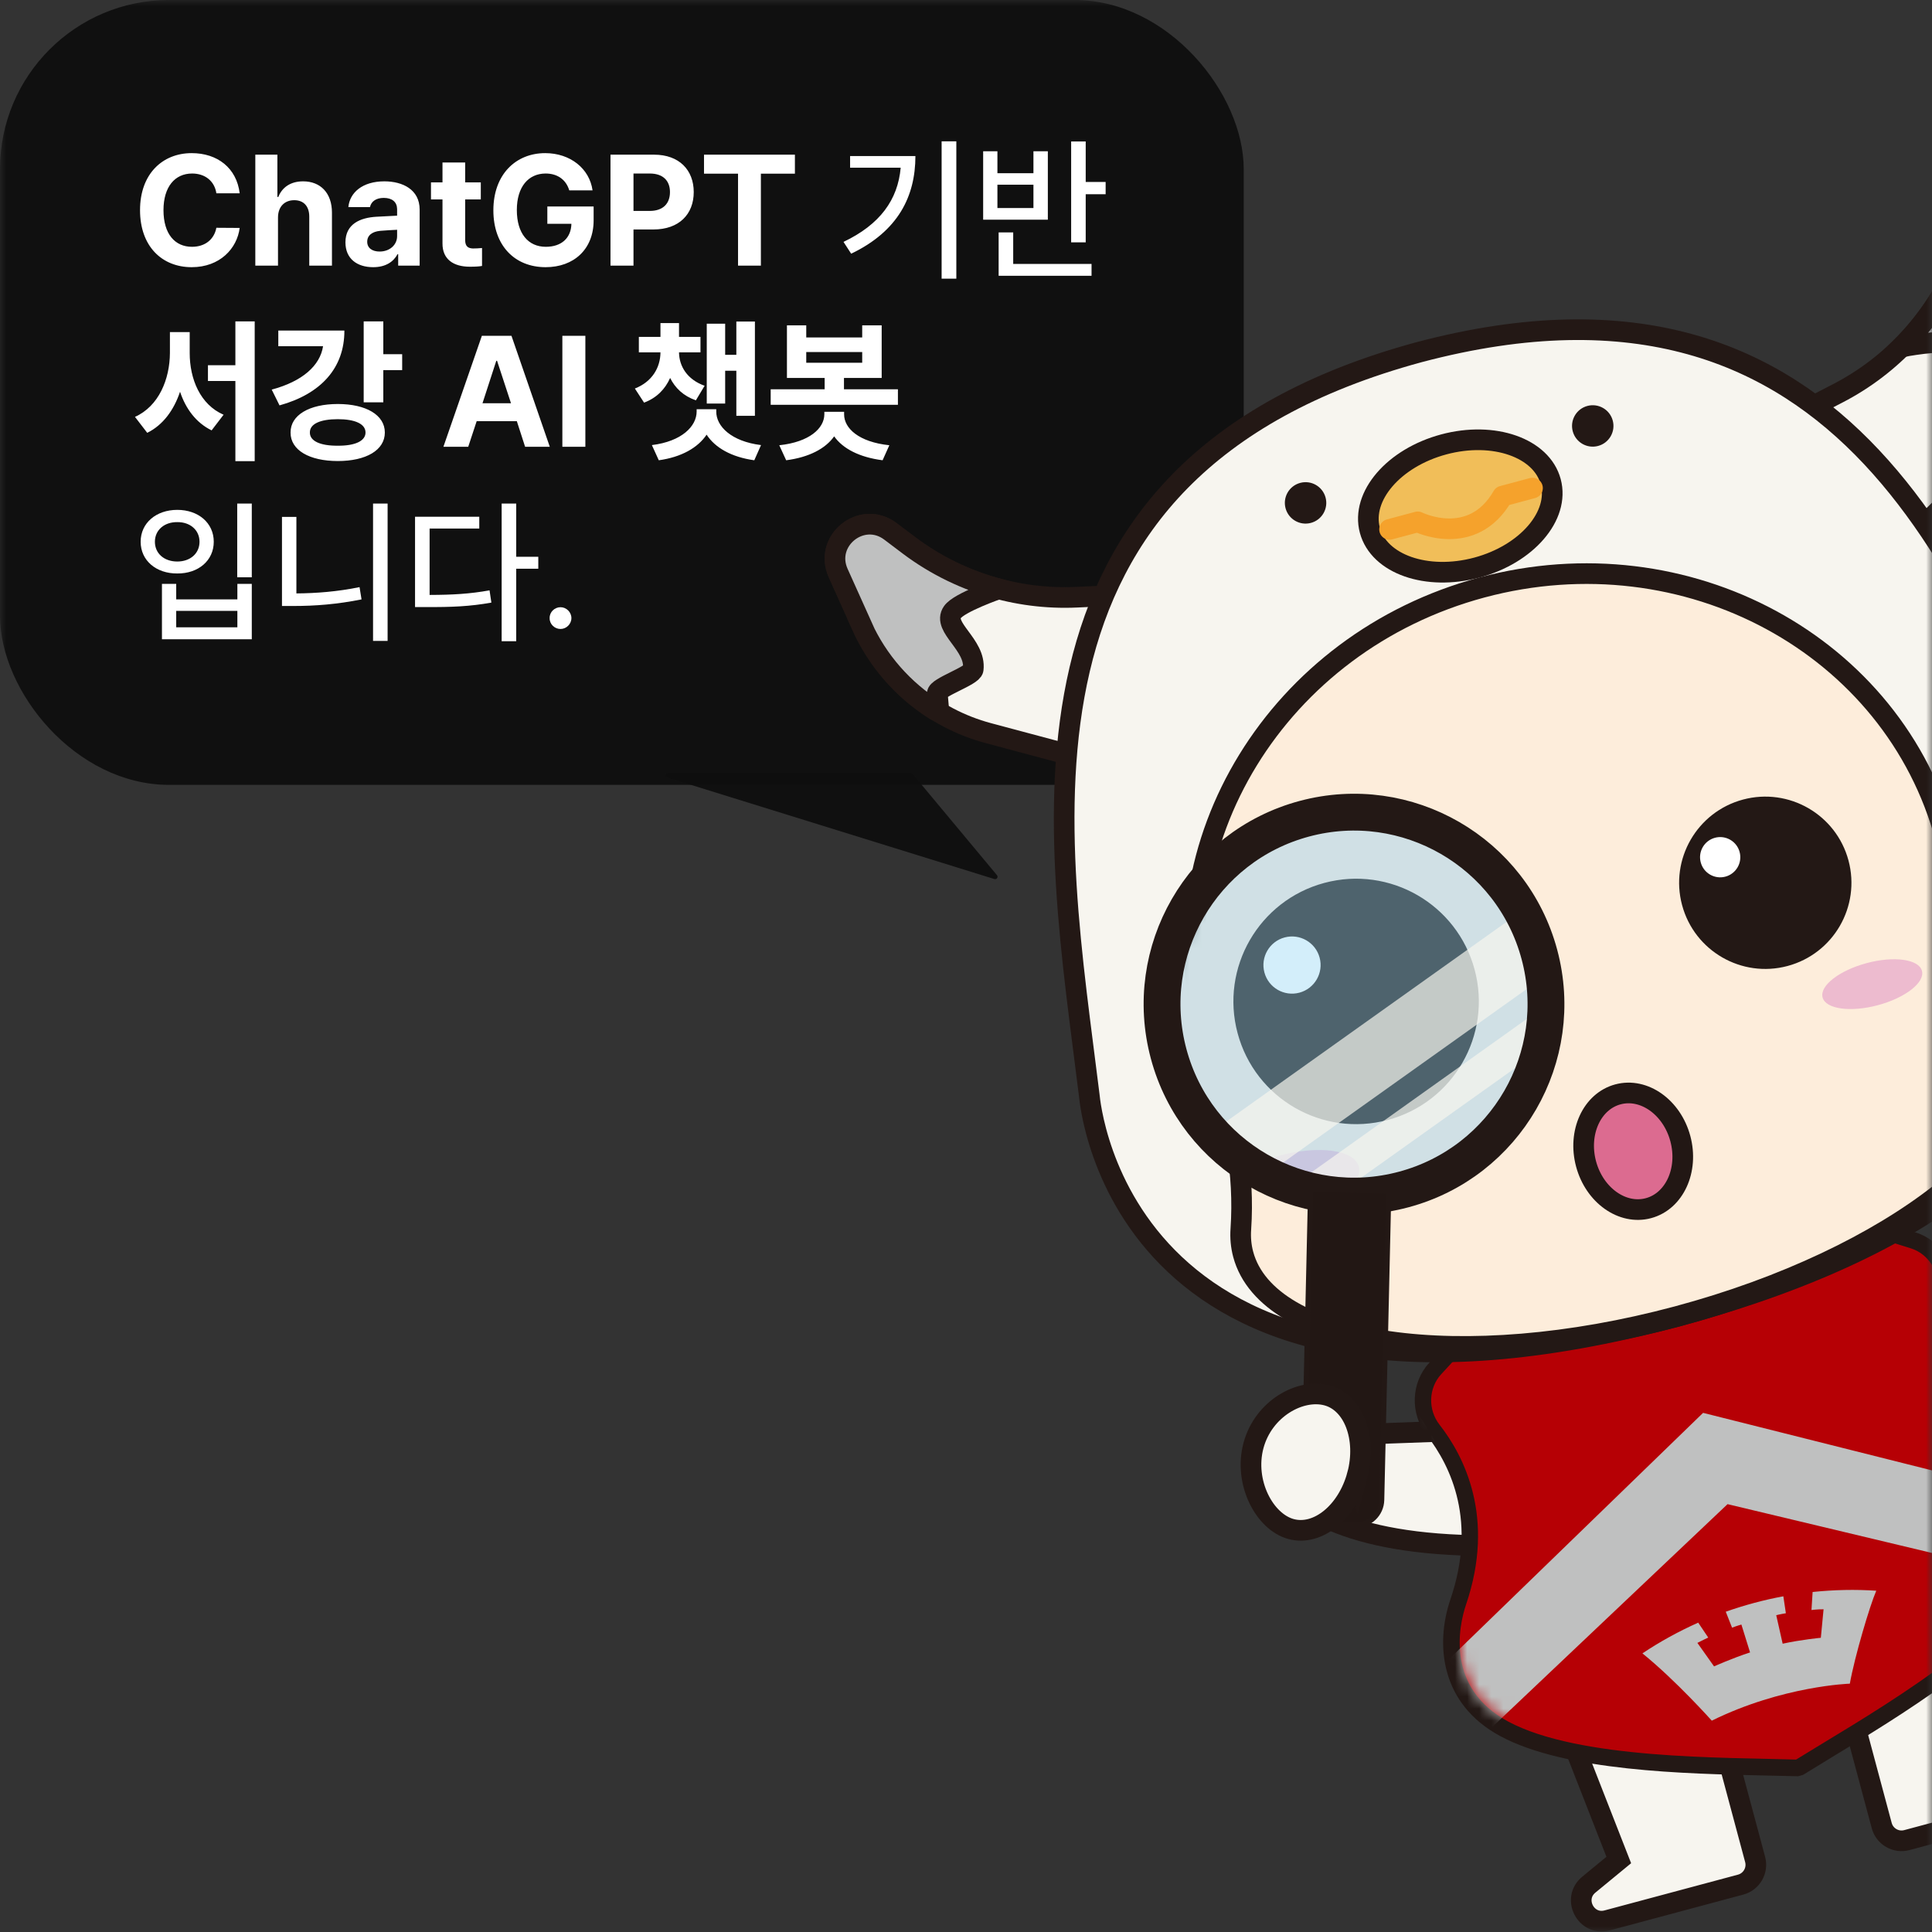 <svg width="160" height="160" viewBox="0 0 160 160" fill="none" xmlns="http://www.w3.org/2000/svg">
<rect x="0" y="0" width="160" height="160" fill="#333333" stroke="none"/>
<mask id="mask0_1656_9736" style="mask-type:alpha" maskUnits="userSpaceOnUse" x="0" y="0" width="160" height="160">
<rect width="160" height="160" fill="#D9D9D9"/>
</mask>
<g mask="url(#mask0_1656_9736)">
<rect width="103" height="65" rx="14" fill="#0E0E0E" fill-opacity="0.93"/>
<path d="M82.567 72.481L75.56 64.072C75.522 64.026 75.466 64 75.406 64H55.319C55.09 64 55.041 64.323 55.26 64.391L82.354 72.8C82.544 72.859 82.695 72.634 82.567 72.481Z" fill="#0E0E0E" fill-opacity="0.93"/>
<path d="M17.919 16.008C17.767 14.992 16.98 14.37 15.913 14.37C14.479 14.37 13.539 15.475 13.539 17.404C13.539 19.385 14.491 20.439 15.9 20.439C16.954 20.439 17.729 19.855 17.919 18.864L19.849 18.877C19.633 20.578 18.211 22.127 15.875 22.127C13.412 22.127 11.597 20.4 11.597 17.404C11.597 14.408 13.45 12.682 15.875 12.682C17.995 12.682 19.595 13.9 19.849 16.008H17.919ZM23.023 18.014V22H21.144V12.809H22.972V16.312H23.048C23.365 15.513 24.064 15.018 25.105 15.018C26.539 15.018 27.491 15.982 27.491 17.607V22H25.612V17.938C25.612 17.087 25.155 16.579 24.368 16.579C23.581 16.579 23.023 17.1 23.023 18.014ZM28.608 20.07C28.608 18.534 29.852 18.026 31.173 17.95C31.668 17.919 32.595 17.874 32.887 17.861V17.303C32.874 16.731 32.48 16.389 31.782 16.389C31.148 16.389 30.741 16.681 30.64 17.15H28.85C28.964 15.957 30.005 15.018 31.833 15.018C33.331 15.018 34.753 15.69 34.753 17.354V22H32.976V21.048H32.925C32.582 21.683 31.935 22.127 30.906 22.127C29.586 22.127 28.608 21.441 28.608 20.07ZM30.411 20.02C30.411 20.553 30.843 20.832 31.439 20.832C32.29 20.832 32.899 20.261 32.887 19.537V19.029C32.601 19.042 31.801 19.086 31.477 19.118C30.83 19.182 30.411 19.486 30.411 20.02ZM39.818 15.106V16.516H38.523V19.88C38.523 20.426 38.79 20.565 39.171 20.578C39.361 20.578 39.691 20.565 39.92 20.54V22.025C39.717 22.064 39.387 22.089 38.917 22.089C37.559 22.089 36.632 21.48 36.645 20.146V16.516H35.692V15.106H36.645V13.456H38.523V15.106H39.818ZM47.144 15.767C46.89 14.903 46.191 14.37 45.188 14.37C43.767 14.37 42.802 15.462 42.802 17.392C42.802 19.334 43.741 20.439 45.201 20.439C46.515 20.439 47.296 19.696 47.321 18.534H45.328V17.1H49.162V18.242C49.162 20.654 47.512 22.127 45.188 22.127C42.611 22.127 40.859 20.324 40.859 17.417C40.859 14.434 42.726 12.682 45.15 12.682C47.22 12.682 48.819 13.951 49.073 15.767H47.144ZM50.559 22V12.809H54.164C56.259 12.809 57.452 14.091 57.452 15.906C57.452 17.747 56.233 19.004 54.113 19.004H52.463V22H50.559ZM52.463 17.468H53.809C54.938 17.468 55.484 16.833 55.484 15.906C55.484 14.992 54.938 14.37 53.809 14.37H52.463V17.468ZM58.303 14.383V12.809H65.831V14.383H63.013V22H61.121V14.383H58.303ZM79.199 11.704V23.079H77.981V11.704H79.199ZM75.81 12.923C75.81 16.249 74.388 19.144 70.49 21.01L69.856 20.032C72.883 18.591 74.356 16.541 74.591 13.888H70.401V12.923H75.81ZM89.914 11.717V15.068H91.564V16.084H89.914V20.07H88.708V11.717H89.914ZM90.397 21.86V22.838H82.703V19.245H83.909V21.86H90.397ZM82.602 12.529V14.345H85.585V12.529H86.778V18.191H81.421V12.529H82.602ZM82.602 17.227H85.585V15.297H82.602V17.227ZM15.71 29.23C15.71 31.401 16.586 33.509 18.516 34.347L17.525 35.642C16.243 35.013 15.386 33.864 14.91 32.442C14.402 33.953 13.514 35.191 12.193 35.845L11.178 34.524C13.158 33.636 14.06 31.401 14.072 29.23V27.504H15.71V29.23ZM21.093 26.615V38.193H19.493V31.554H17.221V30.246H19.493V26.615H21.093ZM31.744 26.615V29.332H33.306V30.652H31.744V33.318H30.119V26.615H31.744ZM28.52 27.377C28.532 30.462 26.59 32.62 23.149 33.572L22.502 32.265C25.047 31.585 26.507 30.278 26.755 28.672H23.048V27.377H28.52ZM27.974 33.458C30.322 33.458 31.871 34.372 31.871 35.819C31.871 37.279 30.322 38.181 27.974 38.181C25.625 38.181 24.051 37.279 24.064 35.819C24.051 34.372 25.625 33.458 27.974 33.458ZM27.974 34.715C26.514 34.715 25.65 35.108 25.663 35.819C25.65 36.518 26.514 36.924 27.974 36.911C29.408 36.924 30.271 36.518 30.271 35.819C30.271 35.108 29.408 34.715 27.974 34.715ZM38.777 37H36.721L39.907 27.809H42.357L45.531 37H43.487L42.802 34.88H39.476L38.777 37ZM39.958 33.395H42.319L41.164 29.878H41.101L39.958 33.395ZM48.477 27.809V37H46.572V27.809H48.477ZM58.011 27.898V29.18H56.233C56.246 30.329 56.906 31.433 58.353 31.947L57.63 33.153C56.602 32.798 55.91 32.131 55.497 31.3C55.091 32.214 54.393 32.95 53.339 33.344L52.577 32.176C54.024 31.611 54.691 30.418 54.697 29.18H52.907V27.898H54.697V26.755H56.233V27.898H58.011ZM62.518 26.628V34.435H60.981V30.703H60.055V33.42H58.531V26.806H60.055V29.383H60.981V26.628H62.518ZM59.318 34.08C59.306 35.299 60.562 36.556 63.025 36.86L62.467 38.117C60.575 37.857 59.217 37.076 58.519 35.997C57.795 37.076 56.437 37.857 54.558 38.117L53.986 36.86C56.462 36.556 57.693 35.299 57.693 34.08V33.89H59.318V34.08ZM66.77 26.945V27.948H71.404V26.945H73.017V31.3H69.894V32.239H74.362V33.522H63.825V32.239H68.294V31.3H65.171V26.945H66.77ZM66.77 30.043H71.404V29.154H66.77V30.043ZM69.906 34.321C69.906 35.464 71.112 36.606 73.651 36.873L73.093 38.117C71.169 37.87 69.798 37.152 69.081 36.137C68.364 37.152 67.005 37.87 65.107 38.117L64.536 36.873C67.05 36.606 68.256 35.464 68.269 34.321V34.105H69.906V34.321ZM20.852 41.704V47.81H19.645V41.704H20.852ZM14.593 48.356V49.639H19.658V48.356H20.852V52.94H13.412V48.356H14.593ZM14.593 51.949H19.658V50.591H14.593V51.949ZM14.682 42.225C16.421 42.225 17.703 43.304 17.703 44.865C17.703 46.427 16.421 47.506 14.682 47.493C12.942 47.506 11.648 46.427 11.648 44.865C11.648 43.304 12.942 42.225 14.682 42.225ZM14.682 43.24C13.602 43.227 12.828 43.9 12.828 44.865C12.828 45.843 13.602 46.503 14.682 46.503C15.748 46.503 16.523 45.843 16.523 44.865C16.523 43.9 15.748 43.227 14.682 43.24ZM32.1 41.704V53.079H30.894V41.704H32.1ZM24.546 42.809V49.144C26.203 49.131 27.948 48.998 29.776 48.623L29.941 49.639C27.923 50.045 26.095 50.185 24.305 50.185H23.352V42.809H24.546ZM42.751 41.704V46.109H44.579V47.1H42.751V53.105H41.545V41.704H42.751ZM39.691 42.796V43.773H35.578V49.27C37.489 49.264 38.923 49.182 40.542 48.89L40.694 49.905C38.917 50.223 37.406 50.286 35.286 50.273H34.372V42.796H39.691ZM46.42 52.089C45.925 52.089 45.506 51.683 45.519 51.188C45.506 50.692 45.925 50.286 46.42 50.286C46.902 50.286 47.321 50.692 47.321 51.188C47.321 51.683 46.902 52.089 46.42 52.089Z" fill="white"/>
<path d="M127.544 118.24L107.385 118.974C105.585 119.039 104.594 121.064 105.685 122.522C107.675 125.19 112.705 128.377 125.374 127.966C144.514 127.347 131.667 120.062 128.709 118.512C128.35 118.324 127.942 118.234 127.546 118.248L127.544 118.24Z" fill="#F7F5EF" stroke="#231815" stroke-width="1.71" stroke-miterlimit="10"/>
<path d="M158.968 103.768L174.091 117.121C175.443 118.309 174.924 120.508 173.156 120.94C169.927 121.738 164.022 121.011 154.483 112.664C140.084 100.051 154.634 102.554 157.901 103.237C158.299 103.323 158.673 103.506 158.97 103.776L158.968 103.768Z" fill="#F7F5EF" stroke="#231815" stroke-width="1.71" stroke-miterlimit="10"/>
<path d="M128.052 138.676L134.06 154.038L131.581 156.078C130.167 157.24 131.334 159.512 133.1 159.039L144.151 156.077C145.061 155.833 145.594 154.899 145.353 153.996L140.366 135.385L128.054 138.684L128.052 138.676Z" fill="#F7F5EF" stroke="#231815" stroke-width="1.71" stroke-miterlimit="10"/>
<path d="M163.159 129.269L165.637 145.577L168.804 146.104C170.609 146.404 170.734 148.954 168.969 149.427L157.917 152.389C157.007 152.633 156.078 152.09 155.836 151.187L155.038 148.209L154.492 146.171L150.848 132.568L163.159 129.269Z" fill="#F7F5EF" stroke="#231815" stroke-width="1.71" stroke-miterlimit="10"/>
<path d="M148.826 146.4L148.725 146.394C147.961 146.374 147.105 146.353 146.165 146.33C139.661 146.197 129.827 145.989 124.575 143.154C119.976 140.676 119.593 136.103 120.775 132.644C123.163 125.627 120.494 120.707 118.689 118.39C117.512 116.888 117.594 114.707 118.864 113.317L122.85 108.998L152.847 100.96L158.451 102.709C160.251 103.269 161.405 105.119 161.136 107.008C160.73 109.909 160.881 115.512 166.457 120.395C169.21 122.8 171.165 126.952 168.421 131.397C165.282 136.481 156.878 141.575 151.311 144.942C150.507 145.425 149.776 145.87 149.127 146.278L149.042 146.334L148.84 146.388L148.826 146.4Z" fill="#B60005"/>
<path d="M152.826 101.688L158.239 103.381C159.722 103.842 160.669 105.355 160.449 106.931C159.991 110.197 160.272 115.915 165.993 120.934C167.464 122.223 170.889 126.107 167.824 131.063C164.324 136.727 153.813 142.578 148.745 145.72C142.792 145.531 130.764 145.719 124.893 142.566C119.761 139.807 120.784 134.731 121.413 132.879C123.866 125.67 121.244 120.579 119.216 117.988C118.24 116.741 118.301 114.949 119.354 113.808L123.204 109.634L152.82 101.698M152.853 100.264L122.474 108.404L122.204 108.702L118.354 112.876C116.849 114.504 116.761 117.07 118.142 118.834C120.238 121.524 122.289 126.067 120.121 132.441C118.852 136.166 119.275 141.104 124.251 143.78C129.657 146.691 139.591 146.897 146.155 147.039C147.085 147.056 147.949 147.075 148.705 147.097L148.906 147.102L149.303 146.995L149.483 146.889C150.127 146.491 150.865 146.043 151.66 145.555C157.282 142.148 165.774 137.005 169 131.781C171.97 126.968 169.869 122.487 166.908 119.897C161.843 115.46 161.349 110.508 161.818 107.123C162.132 104.905 160.765 102.729 158.655 102.069L153.241 100.377L152.859 100.254L152.853 100.264Z" fill="#231815"/>
<mask id="mask1_1656_9736" style="mask-type:luminance" maskUnits="userSpaceOnUse" x="118" y="101" width="52" height="45">
<path d="M165.999 120.926C160.27 115.909 159.996 110.189 160.455 106.923C160.677 105.355 159.727 103.834 158.245 103.373L152.832 101.681L123.208 109.618L119.358 113.793C118.305 114.933 118.241 116.718 119.219 117.973C121.249 120.571 123.864 125.664 121.417 132.863C120.788 134.716 119.764 139.791 124.896 142.551C130.76 145.706 142.788 145.517 148.748 145.704C153.809 142.564 164.327 136.712 167.828 131.047C170.893 126.091 167.468 122.208 165.997 120.918L165.999 120.926Z" fill="white"/>
</mask>
<g mask="url(#mask1_1656_9736)">
<path d="M173.933 119.922C162.412 109.931 167.409 97.78 167.409 97.78L156.318 94.375L116.529 105.037L108.619 113.533C108.619 113.533 119.022 121.557 114.04 135.971C113.183 138.435 111.8 145.19 118.672 148.842C126.536 153.02 142.687 152.727 150.677 152.962L150.662 152.907L150.685 152.96C157.495 148.759 171.631 140.945 176.342 133.39C180.465 126.783 175.892 121.632 173.918 119.927L173.933 119.922ZM169.779 133.94C166.565 138.093 160.054 142.38 154.792 145.641C152.668 146.952 150.905 147.808 149.575 148.756L149.567 148.758C149.567 148.758 149.567 148.758 149.552 148.762C147.922 148.59 145.961 148.74 143.474 148.665C137.279 148.474 129.496 148.017 124.637 146.027C123.547 145.602 122.672 145.103 121.946 144.572L143.068 124.567L171.379 131.327C171.014 132.141 170.505 133.011 169.774 133.924L169.779 133.94ZM141.043 117.007L119.167 138.215L118.694 138.658C118.697 138.357 118.725 138.183 118.725 138.183C118.87 137.261 119.088 136.302 119.323 135.28C120.139 131.669 121.387 127.492 119.989 122.273C119.18 119.256 117.461 117.132 115.213 113.967C116.433 112.673 119.787 109.232 120.844 108.107L154.093 99.198C155.579 99.641 160.196 100.947 161.908 101.455C161.541 105.313 161.116 108.019 161.925 111.037C163.321 116.248 166.492 119.249 169.005 121.968C169.719 122.736 170.387 123.457 170.974 124.183C170.974 124.183 171.088 124.328 171.252 124.6L141.043 117.007Z" fill="#BFC0C0"/>
</g>
<path d="M150.113 131.85L150.019 133.334C150.019 133.334 150.517 133.267 151.02 133.274L150.794 135.635C150.794 135.635 149.159 135.789 147.632 136.124L147.1 133.765C147.1 133.765 147.427 133.678 147.898 133.602L147.689 132.199C146.887 132.347 146.085 132.529 145.284 132.743C144.483 132.958 143.69 133.204 142.921 133.476L143.442 134.796C143.888 134.626 144.215 134.539 144.215 134.539L144.933 136.847C143.445 137.329 141.951 138.004 141.951 138.004L140.57 136.057C141.023 135.819 141.469 135.616 141.469 135.616L140.638 134.38C139.015 135.107 137.467 135.955 136.019 136.926C138.785 139.161 141.763 142.498 141.763 142.498C147.616 139.612 153.195 139.434 153.195 139.434C153.595 137.193 154.848 132.973 155.384 131.737C153.644 131.62 151.887 131.658 150.111 131.842L150.113 131.85Z" fill="#BFC0C0"/>
<path d="M105.568 48.699L89.174 49.458C84.176 49.688 79.25 48.166 75.258 45.151L73.743 44.006C71.381 42.222 68.195 44.767 69.418 47.466L71.374 51.81C73.353 56.206 77.204 59.475 81.864 60.719L101.948 66.082L105.576 48.697L105.568 48.699Z" fill="#F7F5EF" stroke="#231815" stroke-width="1.71" stroke-miterlimit="10"/>
<path d="M71.374 51.81L69.418 47.466C68.195 44.767 71.381 42.222 73.743 44.006L75.258 45.151C77.494 46.836 80.03 48.057 82.696 48.768C82.696 48.768 79.43 49.893 78.877 50.691C77.996 51.944 80.844 53.398 80.597 55.432C80.534 55.974 77.579 56.924 77.625 57.437L77.734 58.683C77.744 58.814 77.601 58.902 77.49 58.832C74.828 57.169 72.677 54.745 71.359 51.814L71.374 51.81Z" fill="#BFC0C0" stroke="#231815" stroke-width="1.71" stroke-miterlimit="10"/>
<path d="M137.634 40.108L152.21 32.567C156.654 30.268 160.158 26.486 162.108 21.88L162.848 20.131C164.002 17.404 168.034 18.016 168.331 20.962L168.809 25.702C169.294 30.499 167.593 35.256 164.18 38.663L149.468 53.35L137.634 40.108Z" fill="#F7F5EF" stroke="#231815" stroke-width="1.71" stroke-miterlimit="10"/>
<path d="M168.809 25.702L168.331 20.962C168.034 18.016 164.01 17.402 162.849 20.131L162.108 21.879C161.015 24.456 159.429 26.782 157.476 28.731C157.476 28.731 160.867 28.072 161.745 28.487C163.135 29.131 161.395 31.815 162.625 33.453C162.951 33.891 165.985 33.236 166.202 33.703L166.731 34.837C166.787 34.955 166.955 34.96 167.016 34.844C168.491 32.073 169.14 28.898 168.817 25.7L168.809 25.702Z" fill="#BFC0C0" stroke="#231815" stroke-width="1.71" stroke-miterlimit="10"/>
<path d="M171.949 68.807C163.395 48.643 153.444 19.658 117.522 29.166C81.659 38.893 87.534 68.969 90.208 90.709C90.288 91.38 92.791 121.285 138.916 109.009C184.997 96.57 172.215 69.428 171.949 68.807Z" fill="#F7F5EF" stroke="#231815" stroke-width="1.71" stroke-miterlimit="10"/>
<path d="M166.606 84.676C164.04 80.854 162.474 76.472 161.685 71.941C161.536 71.105 161.354 70.27 161.129 69.43C156.84 53.425 139.651 44.118 122.735 48.651C105.819 53.183 95.593 69.836 99.882 85.841C100.105 86.674 100.367 87.496 100.656 88.293C102.238 92.612 103.073 97.19 102.762 101.783C102.711 102.497 102.774 103.197 102.957 103.881C104.995 111.488 121.092 113.793 138.91 109.019C156.728 104.244 169.518 94.207 167.478 86.593C167.295 85.909 166.999 85.271 166.598 84.678L166.606 84.676Z" fill="#FDEDDB" stroke="#231815" stroke-width="1.71" stroke-miterlimit="10"/>
<path d="M148.039 79.999C151.845 78.979 154.103 75.067 153.084 71.261C152.064 67.456 148.152 65.197 144.347 66.217C140.541 67.237 138.282 71.149 139.302 74.954C140.322 78.76 144.234 81.018 148.039 79.999Z" fill="#231815"/>
<path d="M142.89 72.6C143.779 72.362 144.306 71.448 144.068 70.559C143.83 69.67 142.916 69.142 142.027 69.38C141.138 69.618 140.61 70.532 140.848 71.421C141.086 72.311 142 72.838 142.89 72.6Z" fill="white"/>
<path d="M116.51 88.447C120.315 87.427 122.574 83.515 121.554 79.71C120.534 75.904 116.623 73.646 112.817 74.665C109.011 75.685 106.753 79.597 107.773 83.403C108.792 87.208 112.704 89.467 116.51 88.447Z" fill="#231815"/>
<path d="M111.368 81.047C112.257 80.809 112.785 79.895 112.546 79.006C112.308 78.117 111.394 77.589 110.505 77.827C109.616 78.066 109.088 78.98 109.326 79.869C109.565 80.758 110.479 81.285 111.368 81.047Z" fill="white"/>
<path d="M108.565 43.304C109.48 43.059 110.023 42.118 109.778 41.203C109.532 40.288 108.592 39.745 107.677 39.991C106.762 40.236 106.219 41.176 106.464 42.091C106.71 43.006 107.65 43.549 108.565 43.304Z" fill="#231815"/>
<path d="M132.348 36.931C133.263 36.686 133.806 35.745 133.561 34.83C133.316 33.915 132.375 33.373 131.46 33.618C130.545 33.863 130.003 34.803 130.248 35.718C130.493 36.633 131.433 37.176 132.348 36.931Z" fill="#231815"/>
<path d="M122.303 47.007C126.439 45.898 129.18 42.716 128.425 39.898C127.67 37.08 123.705 35.694 119.569 36.803C115.432 37.911 112.691 41.094 113.446 43.911C114.201 46.729 118.166 48.115 122.303 47.007Z" fill="#F1BE59" stroke="#231815" stroke-width="1.71" stroke-miterlimit="10"/>
<path d="M115.078 43.842L117.411 43.217C117.411 43.217 121.914 45.461 124.441 41.083L126.915 40.42" stroke="#F5A22C" stroke-width="1.71" stroke-linecap="round" stroke-linejoin="round"/>
<path d="M136.517 100.056C138.674 99.478 139.856 96.9 139.159 94.297C138.461 91.694 136.148 90.052 133.992 90.63C131.835 91.207 130.653 93.786 131.35 96.389C132.048 98.992 134.361 100.634 136.517 100.056Z" fill="#DC6B90" stroke="#221714" stroke-width="1.71" stroke-miterlimit="10"/>
<mask id="mask2_1656_9736" style="mask-type:luminance" maskUnits="userSpaceOnUse" x="96" y="67" width="33" height="33">
<path d="M116.891 99.046C125.37 96.775 130.402 88.059 128.13 79.58C125.858 71.101 117.143 66.069 108.664 68.341C100.185 70.613 95.153 79.329 97.425 87.808C99.697 96.287 108.412 101.318 116.891 99.046Z" fill="white"/>
</mask>
<g mask="url(#mask2_1656_9736)">
<path d="M186.724 87.267C183.074 81.827 180.834 75.583 179.712 69.124C179.5 67.93 179.24 66.741 178.921 65.551C172.811 42.748 148.328 29.494 124.234 35.95C100.14 42.406 85.564 66.125 91.674 88.929C91.993 90.119 92.362 91.278 92.776 92.418C95.034 98.573 96.214 105.092 95.775 111.637C95.706 112.656 95.799 113.656 96.06 114.628C98.965 125.47 121.891 128.746 147.276 121.944C172.662 115.142 190.878 100.842 187.973 90C187.712 89.028 187.293 88.115 186.724 87.267Z" fill="#FAE8DC" stroke="#221714" stroke-width="3.05" stroke-miterlimit="10"/>
<path d="M107.329 100.655C110.567 99.787 112.895 97.973 112.528 96.603C112.161 95.233 109.238 94.826 105.999 95.693C102.76 96.561 100.433 98.375 100.8 99.746C101.167 101.116 104.09 101.523 107.329 100.655Z" fill="#EEBED4"/>
<path d="M114.938 92.749C120.358 91.297 123.575 85.725 122.123 80.304C120.67 74.883 115.098 71.667 109.678 73.119C104.257 74.572 101.04 80.143 102.493 85.564C103.945 90.985 109.517 94.202 114.938 92.749Z" fill="#221714"/>
<path d="M107.612 82.209C108.875 81.87 109.624 80.572 109.286 79.309C108.947 78.046 107.649 77.297 106.387 77.635C105.124 77.974 104.374 79.272 104.713 80.535C105.051 81.797 106.349 82.547 107.612 82.209Z" fill="white"/>
</g>
<path opacity="0.4" d="M116.243 98.677C124.722 96.405 129.753 87.69 127.481 79.211C125.209 70.732 116.494 65.7 108.015 67.972C99.536 70.244 94.504 78.96 96.776 87.439C99.048 95.918 107.764 100.949 116.243 98.677Z" fill="#92D4F3"/>
<path opacity="0.7" d="M128.389 80.518L125.199 76.039L101.038 93.247L104.228 97.727L128.389 80.518Z" fill="#F7F5EF"/>
<path opacity="0.7" d="M128.575 86.245L126.978 84.002L108.005 97.515L109.602 99.758L128.575 86.245Z" fill="#F7F5EF"/>
<path d="M116.247 98.51C124.726 96.238 129.758 87.523 127.486 79.044C125.214 70.565 116.499 65.533 108.02 67.805C99.541 70.077 94.509 78.793 96.781 87.272C99.053 95.751 107.768 100.782 116.247 98.51Z" stroke="#231815" stroke-width="3.05" stroke-miterlimit="10"/>
<path d="M108.553 98.495L115.009 98.643L114.424 124.225C114.397 125.392 113.426 126.32 112.259 126.293L110.029 126.242C108.862 126.216 107.934 125.244 107.96 124.077L108.545 98.495L108.553 98.495Z" fill="#221714" stroke="#231815" stroke-width="0.43" stroke-miterlimit="10"/>
<path d="M112.407 122.163C111.586 125.225 109.137 127.223 106.928 126.632C104.718 126.04 102.992 122.768 103.807 119.715C104.629 116.653 107.686 114.967 109.896 115.558C112.105 116.15 113.223 119.11 112.409 122.17L112.407 122.163Z" fill="#F7F5EF" stroke="#231815" stroke-width="1.71" stroke-miterlimit="10"/>
<path d="M155.52 83.245C157.792 82.636 159.425 81.363 159.167 80.401C158.909 79.438 156.858 79.152 154.586 79.761C152.314 80.37 150.681 81.643 150.939 82.605C151.196 83.568 153.247 83.854 155.52 83.245Z" fill="#EDBBCF"/>
</g>
</svg>
